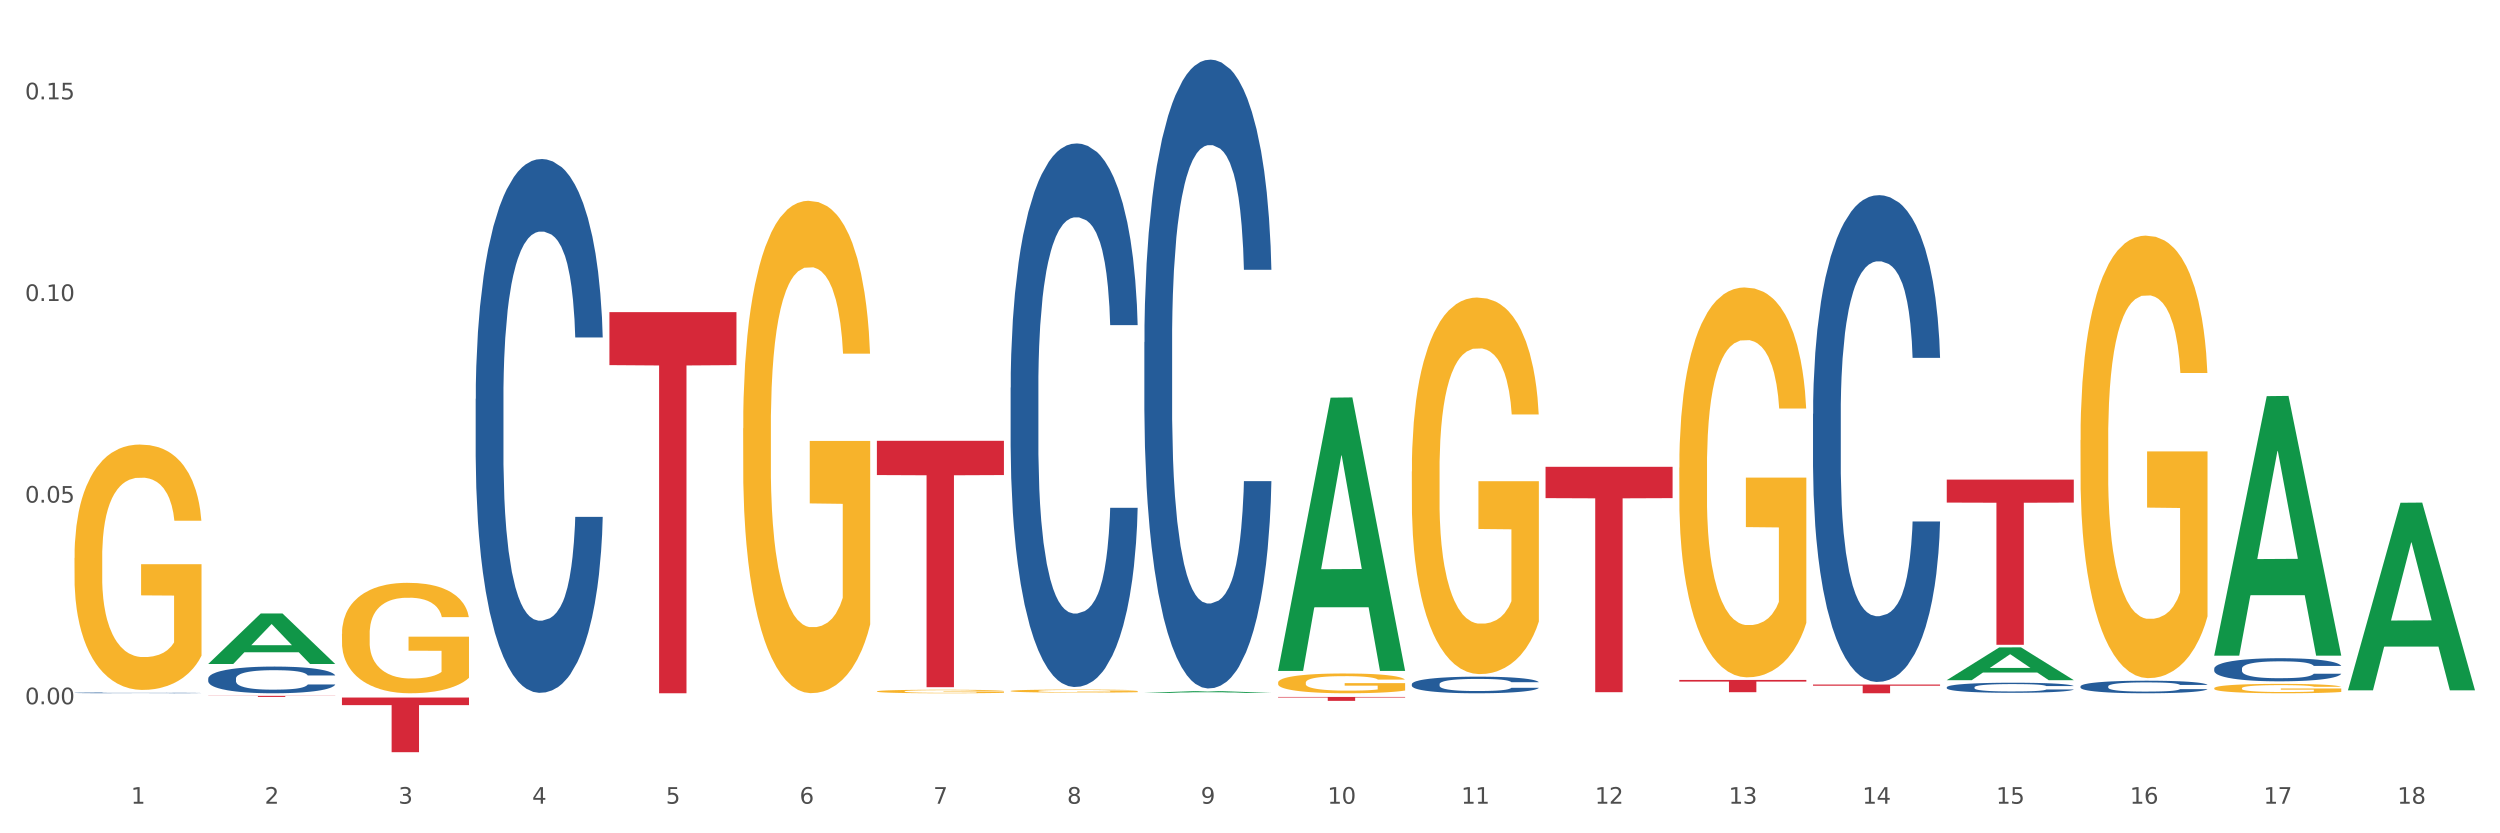<?xml version="1.0" encoding="utf-8" standalone="no"?>
<!DOCTYPE svg PUBLIC "-//W3C//DTD SVG 1.1//EN"
  "http://www.w3.org/Graphics/SVG/1.1/DTD/svg11.dtd">
<svg xmlns:xlink="http://www.w3.org/1999/xlink" width="1080pt" height="360pt" viewBox="0 0 1080 360" xmlns="http://www.w3.org/2000/svg" version="1.1">
 <rect x="0" y="0" width="1080" height="360" fill="#333333" stroke="none"/>
 <defs>
  <style type="text/css">*{stroke-linejoin: round; stroke-linecap: butt}</style>
 </defs>
 <g id="figure_1">
  <g id="patch_1">
   <path d="M 0 360 
L 1080 360 
L 1080 0 
L 0 0 
z
" style="fill: #ffffff; stroke: #ffffff; stroke-linejoin: miter"/>
  </g>
  <g id="axes_1">
   <g id="matplotlib.axis_1">
    <g id="xtick_1">
     <g id="text_1">
      <!-- 1 -->
      <g style="fill: #4d4d4d" transform="translate(56.563 347.204) scale(0.096 -0.096)">
       <defs>
        <path id="DejaVuSans-31" d="M 794 531 
L 1825 531 
L 1825 4091 
L 703 3866 
L 703 4441 
L 1819 4666 
L 2450 4666 
L 2450 531 
L 3481 531 
L 3481 0 
L 794 0 
L 794 531 
z
" transform="scale(0.016)"/>
       </defs>
       <use xlink:href="#DejaVuSans-31"/>
      </g>
     </g>
    </g>
    <g id="xtick_2">
     <g id="text_2">
      <!-- 2 -->
      <g style="fill: #4d4d4d" transform="translate(114.336 347.204) scale(0.096 -0.096)">
       <defs>
        <path id="DejaVuSans-32" d="M 1228 531 
L 3431 531 
L 3431 0 
L 469 0 
L 469 531 
Q 828 903 1448 1529 
Q 2069 2156 2228 2338 
Q 2531 2678 2651 2914 
Q 2772 3150 2772 3378 
Q 2772 3750 2511 3984 
Q 2250 4219 1831 4219 
Q 1534 4219 1204 4116 
Q 875 4013 500 3803 
L 500 4441 
Q 881 4594 1212 4672 
Q 1544 4750 1819 4750 
Q 2544 4750 2975 4387 
Q 3406 4025 3406 3419 
Q 3406 3131 3298 2873 
Q 3191 2616 2906 2266 
Q 2828 2175 2409 1742 
Q 1991 1309 1228 531 
z
" transform="scale(0.016)"/>
       </defs>
       <use xlink:href="#DejaVuSans-32"/>
      </g>
     </g>
    </g>
    <g id="xtick_3">
     <g id="text_3">
      <!-- 3 -->
      <g style="fill: #4d4d4d" transform="translate(172.109 347.204) scale(0.096 -0.096)">
       <defs>
        <path id="DejaVuSans-33" d="M 2597 2516 
Q 3050 2419 3304 2112 
Q 3559 1806 3559 1356 
Q 3559 666 3084 287 
Q 2609 -91 1734 -91 
Q 1441 -91 1130 -33 
Q 819 25 488 141 
L 488 750 
Q 750 597 1062 519 
Q 1375 441 1716 441 
Q 2309 441 2620 675 
Q 2931 909 2931 1356 
Q 2931 1769 2642 2001 
Q 2353 2234 1838 2234 
L 1294 2234 
L 1294 2753 
L 1863 2753 
Q 2328 2753 2575 2939 
Q 2822 3125 2822 3475 
Q 2822 3834 2567 4026 
Q 2313 4219 1838 4219 
Q 1578 4219 1281 4162 
Q 984 4106 628 3988 
L 628 4550 
Q 988 4650 1302 4700 
Q 1616 4750 1894 4750 
Q 2613 4750 3031 4423 
Q 3450 4097 3450 3541 
Q 3450 3153 3228 2886 
Q 3006 2619 2597 2516 
z
" transform="scale(0.016)"/>
       </defs>
       <use xlink:href="#DejaVuSans-33"/>
      </g>
     </g>
    </g>
    <g id="xtick_4">
     <g id="text_4">
      <!-- 4 -->
      <g style="fill: #4d4d4d" transform="translate(229.882 347.204) scale(0.096 -0.096)">
       <defs>
        <path id="DejaVuSans-34" d="M 2419 4116 
L 825 1625 
L 2419 1625 
L 2419 4116 
z
M 2253 4666 
L 3047 4666 
L 3047 1625 
L 3713 1625 
L 3713 1100 
L 3047 1100 
L 3047 0 
L 2419 0 
L 2419 1100 
L 313 1100 
L 313 1709 
L 2253 4666 
z
" transform="scale(0.016)"/>
       </defs>
       <use xlink:href="#DejaVuSans-34"/>
      </g>
     </g>
    </g>
    <g id="xtick_5">
     <g id="text_5">
      <!-- 5 -->
      <g style="fill: #4d4d4d" transform="translate(287.655 347.204) scale(0.096 -0.096)">
       <defs>
        <path id="DejaVuSans-35" d="M 691 4666 
L 3169 4666 
L 3169 4134 
L 1269 4134 
L 1269 2991 
Q 1406 3038 1543 3061 
Q 1681 3084 1819 3084 
Q 2600 3084 3056 2656 
Q 3513 2228 3513 1497 
Q 3513 744 3044 326 
Q 2575 -91 1722 -91 
Q 1428 -91 1123 -41 
Q 819 9 494 109 
L 494 744 
Q 775 591 1075 516 
Q 1375 441 1709 441 
Q 2250 441 2565 725 
Q 2881 1009 2881 1497 
Q 2881 1984 2565 2268 
Q 2250 2553 1709 2553 
Q 1456 2553 1204 2497 
Q 953 2441 691 2322 
L 691 4666 
z
" transform="scale(0.016)"/>
       </defs>
       <use xlink:href="#DejaVuSans-35"/>
      </g>
     </g>
    </g>
    <g id="xtick_6">
     <g id="text_6">
      <!-- 6 -->
      <g style="fill: #4d4d4d" transform="translate(345.428 347.204) scale(0.096 -0.096)">
       <defs>
        <path id="DejaVuSans-36" d="M 2113 2584 
Q 1688 2584 1439 2293 
Q 1191 2003 1191 1497 
Q 1191 994 1439 701 
Q 1688 409 2113 409 
Q 2538 409 2786 701 
Q 3034 994 3034 1497 
Q 3034 2003 2786 2293 
Q 2538 2584 2113 2584 
z
M 3366 4563 
L 3366 3988 
Q 3128 4100 2886 4159 
Q 2644 4219 2406 4219 
Q 1781 4219 1451 3797 
Q 1122 3375 1075 2522 
Q 1259 2794 1537 2939 
Q 1816 3084 2150 3084 
Q 2853 3084 3261 2657 
Q 3669 2231 3669 1497 
Q 3669 778 3244 343 
Q 2819 -91 2113 -91 
Q 1303 -91 875 529 
Q 447 1150 447 2328 
Q 447 3434 972 4092 
Q 1497 4750 2381 4750 
Q 2619 4750 2861 4703 
Q 3103 4656 3366 4563 
z
" transform="scale(0.016)"/>
       </defs>
       <use xlink:href="#DejaVuSans-36"/>
      </g>
     </g>
    </g>
    <g id="xtick_7">
     <g id="text_7">
      <!-- 7 -->
      <g style="fill: #4d4d4d" transform="translate(403.201 347.204) scale(0.096 -0.096)">
       <defs>
        <path id="DejaVuSans-37" d="M 525 4666 
L 3525 4666 
L 3525 4397 
L 1831 0 
L 1172 0 
L 2766 4134 
L 525 4134 
L 525 4666 
z
" transform="scale(0.016)"/>
       </defs>
       <use xlink:href="#DejaVuSans-37"/>
      </g>
     </g>
    </g>
    <g id="xtick_8">
     <g id="text_8">
      <!-- 8 -->
      <g style="fill: #4d4d4d" transform="translate(460.974 347.204) scale(0.096 -0.096)">
       <defs>
        <path id="DejaVuSans-38" d="M 2034 2216 
Q 1584 2216 1326 1975 
Q 1069 1734 1069 1313 
Q 1069 891 1326 650 
Q 1584 409 2034 409 
Q 2484 409 2743 651 
Q 3003 894 3003 1313 
Q 3003 1734 2745 1975 
Q 2488 2216 2034 2216 
z
M 1403 2484 
Q 997 2584 770 2862 
Q 544 3141 544 3541 
Q 544 4100 942 4425 
Q 1341 4750 2034 4750 
Q 2731 4750 3128 4425 
Q 3525 4100 3525 3541 
Q 3525 3141 3298 2862 
Q 3072 2584 2669 2484 
Q 3125 2378 3379 2068 
Q 3634 1759 3634 1313 
Q 3634 634 3220 271 
Q 2806 -91 2034 -91 
Q 1263 -91 848 271 
Q 434 634 434 1313 
Q 434 1759 690 2068 
Q 947 2378 1403 2484 
z
M 1172 3481 
Q 1172 3119 1398 2916 
Q 1625 2713 2034 2713 
Q 2441 2713 2670 2916 
Q 2900 3119 2900 3481 
Q 2900 3844 2670 4047 
Q 2441 4250 2034 4250 
Q 1625 4250 1398 4047 
Q 1172 3844 1172 3481 
z
" transform="scale(0.016)"/>
       </defs>
       <use xlink:href="#DejaVuSans-38"/>
      </g>
     </g>
    </g>
    <g id="xtick_9">
     <g id="text_9">
      <!-- 9 -->
      <g style="fill: #4d4d4d" transform="translate(518.747 347.204) scale(0.096 -0.096)">
       <defs>
        <path id="DejaVuSans-39" d="M 703 97 
L 703 672 
Q 941 559 1184 500 
Q 1428 441 1663 441 
Q 2288 441 2617 861 
Q 2947 1281 2994 2138 
Q 2813 1869 2534 1725 
Q 2256 1581 1919 1581 
Q 1219 1581 811 2004 
Q 403 2428 403 3163 
Q 403 3881 828 4315 
Q 1253 4750 1959 4750 
Q 2769 4750 3195 4129 
Q 3622 3509 3622 2328 
Q 3622 1225 3098 567 
Q 2575 -91 1691 -91 
Q 1453 -91 1209 -44 
Q 966 3 703 97 
z
M 1959 2075 
Q 2384 2075 2632 2365 
Q 2881 2656 2881 3163 
Q 2881 3666 2632 3958 
Q 2384 4250 1959 4250 
Q 1534 4250 1286 3958 
Q 1038 3666 1038 3163 
Q 1038 2656 1286 2365 
Q 1534 2075 1959 2075 
z
" transform="scale(0.016)"/>
       </defs>
       <use xlink:href="#DejaVuSans-39"/>
      </g>
     </g>
    </g>
    <g id="xtick_10">
     <g id="text_10">
      <!-- 10 -->
      <g style="fill: #4d4d4d" transform="translate(573.466 347.204) scale(0.096 -0.096)">
       <defs>
        <path id="DejaVuSans-30" d="M 2034 4250 
Q 1547 4250 1301 3770 
Q 1056 3291 1056 2328 
Q 1056 1369 1301 889 
Q 1547 409 2034 409 
Q 2525 409 2770 889 
Q 3016 1369 3016 2328 
Q 3016 3291 2770 3770 
Q 2525 4250 2034 4250 
z
M 2034 4750 
Q 2819 4750 3233 4129 
Q 3647 3509 3647 2328 
Q 3647 1150 3233 529 
Q 2819 -91 2034 -91 
Q 1250 -91 836 529 
Q 422 1150 422 2328 
Q 422 3509 836 4129 
Q 1250 4750 2034 4750 
z
" transform="scale(0.016)"/>
       </defs>
       <use xlink:href="#DejaVuSans-31"/>
       <use xlink:href="#DejaVuSans-30" transform="translate(63.623 0)"/>
      </g>
     </g>
    </g>
    <g id="xtick_11">
     <g id="text_11">
      <!-- 11 -->
      <g style="fill: #4d4d4d" transform="translate(631.239 347.204) scale(0.096 -0.096)">
       <use xlink:href="#DejaVuSans-31"/>
       <use xlink:href="#DejaVuSans-31" transform="translate(63.623 0)"/>
      </g>
     </g>
    </g>
    <g id="xtick_12">
     <g id="text_12">
      <!-- 12 -->
      <g style="fill: #4d4d4d" transform="translate(689.012 347.204) scale(0.096 -0.096)">
       <use xlink:href="#DejaVuSans-31"/>
       <use xlink:href="#DejaVuSans-32" transform="translate(63.623 0)"/>
      </g>
     </g>
    </g>
    <g id="xtick_13">
     <g id="text_13">
      <!-- 13 -->
      <g style="fill: #4d4d4d" transform="translate(746.785 347.204) scale(0.096 -0.096)">
       <use xlink:href="#DejaVuSans-31"/>
       <use xlink:href="#DejaVuSans-33" transform="translate(63.623 0)"/>
      </g>
     </g>
    </g>
    <g id="xtick_14">
     <g id="text_14">
      <!-- 14 -->
      <g style="fill: #4d4d4d" transform="translate(804.558 347.204) scale(0.096 -0.096)">
       <use xlink:href="#DejaVuSans-31"/>
       <use xlink:href="#DejaVuSans-34" transform="translate(63.623 0)"/>
      </g>
     </g>
    </g>
    <g id="xtick_15">
     <g id="text_15">
      <!-- 15 -->
      <g style="fill: #4d4d4d" transform="translate(862.331 347.204) scale(0.096 -0.096)">
       <use xlink:href="#DejaVuSans-31"/>
       <use xlink:href="#DejaVuSans-35" transform="translate(63.623 0)"/>
      </g>
     </g>
    </g>
    <g id="xtick_16">
     <g id="text_16">
      <!-- 16 -->
      <g style="fill: #4d4d4d" transform="translate(920.104 347.204) scale(0.096 -0.096)">
       <use xlink:href="#DejaVuSans-31"/>
       <use xlink:href="#DejaVuSans-36" transform="translate(63.623 0)"/>
      </g>
     </g>
    </g>
    <g id="xtick_17">
     <g id="text_17">
      <!-- 17 -->
      <g style="fill: #4d4d4d" transform="translate(977.877 347.204) scale(0.096 -0.096)">
       <use xlink:href="#DejaVuSans-31"/>
       <use xlink:href="#DejaVuSans-37" transform="translate(63.623 0)"/>
      </g>
     </g>
    </g>
    <g id="xtick_18">
     <g id="text_18">
      <!-- 18 -->
      <g style="fill: #4d4d4d" transform="translate(1035.65 347.204) scale(0.096 -0.096)">
       <use xlink:href="#DejaVuSans-31"/>
       <use xlink:href="#DejaVuSans-38" transform="translate(63.623 0)"/>
      </g>
     </g>
    </g>
    <g id="xtick_19"/>
    <g id="xtick_20"/>
    <g id="xtick_21"/>
    <g id="xtick_22"/>
    <g id="xtick_23"/>
    <g id="xtick_24"/>
    <g id="xtick_25"/>
    <g id="xtick_26"/>
    <g id="xtick_27"/>
    <g id="xtick_28"/>
    <g id="xtick_29"/>
    <g id="xtick_30"/>
    <g id="xtick_31"/>
    <g id="xtick_32"/>
    <g id="xtick_33"/>
    <g id="xtick_34"/>
    <g id="xtick_35"/>
   </g>
   <g id="matplotlib.axis_2">
    <g id="ytick_1">
     <g id="text_19">
      <!-- 0.00 -->
      <g style="fill: #4d4d4d" transform="translate(10.8 304.243) scale(0.096 -0.096)">
       <defs>
        <path id="DejaVuSans-2e" d="M 684 794 
L 1344 794 
L 1344 0 
L 684 0 
L 684 794 
z
" transform="scale(0.016)"/>
       </defs>
       <use xlink:href="#DejaVuSans-30"/>
       <use xlink:href="#DejaVuSans-2e" transform="translate(63.623 0)"/>
       <use xlink:href="#DejaVuSans-30" transform="translate(95.41 0)"/>
       <use xlink:href="#DejaVuSans-30" transform="translate(159.033 0)"/>
      </g>
     </g>
    </g>
    <g id="ytick_2">
     <g id="text_20">
      <!-- 0.05 -->
      <g style="fill: #4d4d4d" transform="translate(10.8 217.136) scale(0.096 -0.096)">
       <use xlink:href="#DejaVuSans-30"/>
       <use xlink:href="#DejaVuSans-2e" transform="translate(63.623 0)"/>
       <use xlink:href="#DejaVuSans-30" transform="translate(95.41 0)"/>
       <use xlink:href="#DejaVuSans-35" transform="translate(159.033 0)"/>
      </g>
     </g>
    </g>
    <g id="ytick_3">
     <g id="text_21">
      <!-- 0.10 -->
      <g style="fill: #4d4d4d" transform="translate(10.8 130.029) scale(0.096 -0.096)">
       <use xlink:href="#DejaVuSans-30"/>
       <use xlink:href="#DejaVuSans-2e" transform="translate(63.623 0)"/>
       <use xlink:href="#DejaVuSans-31" transform="translate(95.41 0)"/>
       <use xlink:href="#DejaVuSans-30" transform="translate(159.033 0)"/>
      </g>
     </g>
    </g>
    <g id="ytick_4">
     <g id="text_22">
      <!-- 0.15 -->
      <g style="fill: #4d4d4d" transform="translate(10.8 42.923) scale(0.096 -0.096)">
       <use xlink:href="#DejaVuSans-30"/>
       <use xlink:href="#DejaVuSans-2e" transform="translate(63.623 0)"/>
       <use xlink:href="#DejaVuSans-31" transform="translate(95.41 0)"/>
       <use xlink:href="#DejaVuSans-35" transform="translate(159.033 0)"/>
      </g>
     </g>
    </g>
    <g id="ytick_5"/>
    <g id="ytick_6"/>
    <g id="ytick_7"/>
   </g>
   <g id="PolyCollection_1">
    <path d="M 89.948 286.815 
L 90.005 286.795 
L 112.637 265.032 
L 122.03 265.012 
L 144.832 286.856 
L 133.969 286.856 
L 129.046 281.769 
L 105.678 281.769 
L 105.508 281.851 
L 100.755 286.856 
L 89.948 286.856 
L 89.948 286.815 
L 108.62 278.734 
L 126.104 278.713 
L 117.447 269.668 
L 117.334 269.627 
L 117.22 269.688 
L 108.563 278.713 
L 108.62 278.734 
L 89.948 286.815 
z
" clip-path="url(#pc5936f2ff4)" style="fill: #109648"/>
    <path d="M 609.905 203.706 
L 609.97 203.557 
L 609.97 198.209 
L 610.099 193.603 
L 610.747 182.46 
L 611.719 173.248 
L 612.432 168.345 
L 613.145 164.334 
L 613.987 160.322 
L 615.024 156.162 
L 616.903 150.071 
L 618.069 146.951 
L 619.495 143.682 
L 622.087 138.928 
L 623.966 136.254 
L 625.91 134.025 
L 629.085 131.351 
L 631.159 130.162 
L 633.362 129.271 
L 636.019 128.676 
L 638.027 128.528 
L 642.434 128.973 
L 646.192 130.311 
L 648.006 131.351 
L 650.339 133.134 
L 651.57 134.322 
L 653.579 136.699 
L 655.653 139.819 
L 657.078 142.494 
L 659.216 147.545 
L 660.836 152.597 
L 662.327 158.837 
L 663.104 163.145 
L 663.688 167.157 
L 664.206 171.763 
L 664.724 179.043 
L 653.061 179.043 
L 652.607 173.843 
L 651.894 168.94 
L 650.857 164.185 
L 649.95 161.214 
L 648.395 157.5 
L 646.97 155.122 
L 645.479 153.34 
L 643.665 151.854 
L 642.239 151.111 
L 640.231 150.517 
L 636.278 150.665 
L 633.621 151.854 
L 631.807 153.34 
L 630.64 154.677 
L 629.604 156.162 
L 628.437 158.242 
L 627.076 161.363 
L 626.104 164.185 
L 625.132 167.751 
L 624.355 171.317 
L 623.642 175.477 
L 623.059 179.934 
L 622.605 184.54 
L 622.217 190.186 
L 621.893 199.546 
L 621.893 219.9 
L 622.022 224.506 
L 622.346 230.598 
L 622.735 235.204 
L 623.383 240.701 
L 623.966 244.415 
L 625.068 249.764 
L 626.299 254.221 
L 627.271 257.044 
L 628.243 259.421 
L 629.928 262.69 
L 631.807 265.364 
L 633.427 266.998 
L 635.63 268.484 
L 637.12 269.078 
L 638.416 269.375 
L 641.591 269.375 
L 643.859 268.93 
L 646.386 267.89 
L 648.33 266.553 
L 649.95 264.918 
L 651.765 262.244 
L 652.931 259.718 
L 652.931 228.666 
L 638.675 228.518 
L 638.675 207.866 
L 664.789 207.866 
L 664.789 268.484 
L 663.688 271.604 
L 662.456 274.427 
L 661.16 276.953 
L 659.216 280.073 
L 656.884 283.044 
L 654.81 285.124 
L 652.607 286.907 
L 650.015 288.541 
L 646.646 290.027 
L 644.572 290.621 
L 641.98 291.067 
L 638.935 291.216 
L 636.278 290.919 
L 633.686 290.176 
L 630.964 288.839 
L 628.308 286.907 
L 626.299 284.976 
L 624.29 282.599 
L 622.152 279.478 
L 620.467 276.507 
L 619.171 273.833 
L 617.745 270.415 
L 616.19 265.958 
L 615.024 261.947 
L 613.987 257.787 
L 612.886 252.438 
L 612.108 247.832 
L 611.33 242.038 
L 610.877 237.729 
L 610.358 231.043 
L 609.97 221.683 
L 609.905 203.706 
z
" clip-path="url(#pc5936f2ff4)" style="fill: #f7b32b"/>
    <path d="M 725.451 202.012 
L 725.516 201.858 
L 725.516 196.32 
L 725.645 191.552 
L 726.293 180.014 
L 727.265 170.477 
L 727.978 165.4 
L 728.691 161.247 
L 729.533 157.093 
L 730.57 152.786 
L 732.449 146.479 
L 733.615 143.249 
L 735.041 139.864 
L 737.633 134.942 
L 739.512 132.173 
L 741.456 129.865 
L 744.631 127.096 
L 746.705 125.866 
L 748.908 124.943 
L 751.565 124.328 
L 753.573 124.174 
L 757.98 124.635 
L 761.738 126.02 
L 763.552 127.096 
L 765.885 128.942 
L 767.116 130.173 
L 769.125 132.634 
L 771.199 135.865 
L 772.624 138.634 
L 774.762 143.864 
L 776.382 149.094 
L 777.873 155.555 
L 778.65 160.016 
L 779.234 164.17 
L 779.752 168.938 
L 780.27 176.476 
L 768.607 176.476 
L 768.153 171.092 
L 767.44 166.016 
L 766.403 161.093 
L 765.496 158.016 
L 763.941 154.171 
L 762.516 151.709 
L 761.025 149.863 
L 759.211 148.325 
L 757.785 147.556 
L 755.776 146.941 
L 751.824 147.094 
L 749.167 148.325 
L 747.353 149.863 
L 746.186 151.248 
L 745.15 152.786 
L 743.983 154.94 
L 742.622 158.17 
L 741.65 161.093 
L 740.678 164.785 
L 739.901 168.477 
L 739.188 172.784 
L 738.605 177.399 
L 738.151 182.168 
L 737.762 188.013 
L 737.438 197.705 
L 737.438 218.78 
L 737.568 223.548 
L 737.892 229.855 
L 738.281 234.624 
L 738.929 240.316 
L 739.512 244.162 
L 740.614 249.699 
L 741.845 254.314 
L 742.817 257.237 
L 743.789 259.698 
L 745.474 263.083 
L 747.353 265.852 
L 748.973 267.544 
L 751.176 269.082 
L 752.666 269.697 
L 753.962 270.005 
L 757.137 270.005 
L 759.405 269.544 
L 761.932 268.467 
L 763.876 267.082 
L 765.496 265.39 
L 767.311 262.621 
L 768.477 260.006 
L 768.477 227.856 
L 754.221 227.702 
L 754.221 206.319 
L 780.335 206.319 
L 780.335 269.082 
L 779.234 272.313 
L 778.002 275.235 
L 776.706 277.85 
L 774.762 281.081 
L 772.43 284.158 
L 770.356 286.311 
L 768.153 288.157 
L 765.561 289.849 
L 762.192 291.388 
L 760.118 292.003 
L 757.526 292.464 
L 754.48 292.618 
L 751.824 292.311 
L 749.232 291.541 
L 746.51 290.157 
L 743.854 288.157 
L 741.845 286.157 
L 739.836 283.696 
L 737.698 280.466 
L 736.013 277.389 
L 734.717 274.62 
L 733.291 271.082 
L 731.736 266.467 
L 730.57 262.314 
L 729.533 258.006 
L 728.431 252.468 
L 727.654 247.7 
L 726.876 241.7 
L 726.423 237.239 
L 725.904 230.317 
L 725.516 220.625 
L 725.451 202.012 
z
" clip-path="url(#pc5936f2ff4)" style="fill: #f7b32b"/>
    <path d="M 898.77 190.127 
L 898.835 189.953 
L 898.835 183.667 
L 898.964 178.255 
L 899.612 165.161 
L 900.584 154.336 
L 901.297 148.575 
L 902.01 143.861 
L 902.852 139.147 
L 903.889 134.258 
L 905.768 127.1 
L 906.934 123.434 
L 908.36 119.593 
L 910.952 114.006 
L 912.831 110.863 
L 914.775 108.244 
L 917.95 105.102 
L 920.024 103.705 
L 922.227 102.657 
L 924.884 101.959 
L 926.892 101.784 
L 931.299 102.308 
L 935.057 103.879 
L 936.871 105.102 
L 939.204 107.197 
L 940.435 108.593 
L 942.444 111.387 
L 944.517 115.053 
L 945.943 118.196 
L 948.081 124.132 
L 949.701 130.068 
L 951.192 137.401 
L 951.969 142.464 
L 952.552 147.178 
L 953.071 152.59 
L 953.589 161.145 
L 941.926 161.145 
L 941.472 155.034 
L 940.759 149.273 
L 939.722 143.686 
L 938.815 140.194 
L 937.26 135.83 
L 935.834 133.036 
L 934.344 130.941 
L 932.53 129.195 
L 931.104 128.322 
L 929.095 127.624 
L 925.143 127.798 
L 922.486 129.195 
L 920.672 130.941 
L 919.505 132.512 
L 918.468 134.258 
L 917.302 136.702 
L 915.941 140.369 
L 914.969 143.686 
L 913.997 147.876 
L 913.22 152.066 
L 912.507 156.955 
L 911.924 162.193 
L 911.47 167.605 
L 911.081 174.239 
L 910.757 185.239 
L 910.757 209.157 
L 910.887 214.57 
L 911.211 221.728 
L 911.6 227.14 
L 912.248 233.6 
L 912.831 237.965 
L 913.933 244.25 
L 915.164 249.488 
L 916.136 252.805 
L 917.108 255.598 
L 918.792 259.439 
L 920.672 262.582 
L 922.292 264.503 
L 924.495 266.248 
L 925.985 266.947 
L 927.281 267.296 
L 930.456 267.296 
L 932.724 266.772 
L 935.251 265.55 
L 937.195 263.979 
L 938.815 262.058 
L 940.63 258.916 
L 941.796 255.948 
L 941.796 219.458 
L 927.54 219.284 
L 927.54 195.016 
L 953.654 195.016 
L 953.654 266.248 
L 952.552 269.915 
L 951.321 273.232 
L 950.025 276.2 
L 948.081 279.867 
L 945.749 283.358 
L 943.675 285.803 
L 941.472 287.898 
L 938.88 289.818 
L 935.51 291.564 
L 933.437 292.262 
L 930.845 292.786 
L 927.799 292.961 
L 925.143 292.612 
L 922.551 291.739 
L 919.829 290.167 
L 917.172 287.898 
L 915.164 285.628 
L 913.155 282.835 
L 911.017 279.168 
L 909.332 275.676 
L 908.036 272.534 
L 906.61 268.518 
L 905.055 263.28 
L 903.889 258.566 
L 902.852 253.678 
L 901.75 247.393 
L 900.973 241.98 
L 900.195 235.171 
L 899.742 230.108 
L 899.223 222.252 
L 898.835 211.253 
L 898.77 190.127 
z
" clip-path="url(#pc5936f2ff4)" style="fill: #f7b32b"/>
    <path d="M 956.543 297.31 
L 956.607 297.306 
L 956.607 297.172 
L 956.737 297.057 
L 957.385 296.779 
L 958.357 296.549 
L 959.07 296.426 
L 959.783 296.326 
L 960.625 296.226 
L 961.662 296.122 
L 963.541 295.97 
L 964.707 295.892 
L 966.133 295.81 
L 968.725 295.691 
L 970.604 295.625 
L 972.548 295.569 
L 975.723 295.502 
L 977.797 295.472 
L 980 295.45 
L 982.656 295.435 
L 984.665 295.432 
L 989.072 295.443 
L 992.83 295.476 
L 994.644 295.502 
L 996.977 295.547 
L 998.208 295.576 
L 1000.217 295.636 
L 1002.29 295.714 
L 1003.716 295.781 
L 1005.854 295.907 
L 1007.474 296.033 
L 1008.965 296.189 
L 1009.742 296.296 
L 1010.325 296.397 
L 1010.844 296.512 
L 1011.362 296.694 
L 999.698 296.694 
L 999.245 296.564 
L 998.532 296.441 
L 997.495 296.322 
L 996.588 296.248 
L 995.033 296.155 
L 993.607 296.096 
L 992.117 296.052 
L 990.303 296.014 
L 988.877 295.996 
L 986.868 295.981 
L 982.916 295.985 
L 980.259 296.014 
L 978.445 296.052 
L 977.278 296.085 
L 976.241 296.122 
L 975.075 296.174 
L 973.714 296.252 
L 972.742 296.322 
L 971.77 296.412 
L 970.993 296.501 
L 970.28 296.605 
L 969.697 296.716 
L 969.243 296.831 
L 968.854 296.972 
L 968.53 297.206 
L 968.53 297.714 
L 968.66 297.829 
L 968.984 297.982 
L 969.373 298.097 
L 970.021 298.234 
L 970.604 298.327 
L 971.706 298.46 
L 972.937 298.572 
L 973.909 298.642 
L 974.881 298.702 
L 976.565 298.783 
L 978.445 298.85 
L 980.065 298.891 
L 982.268 298.928 
L 983.758 298.943 
L 985.054 298.95 
L 988.229 298.95 
L 990.497 298.939 
L 993.024 298.913 
L 994.968 298.88 
L 996.588 298.839 
L 998.403 298.772 
L 999.569 298.709 
L 999.569 297.933 
L 985.313 297.93 
L 985.313 297.414 
L 1011.427 297.414 
L 1011.427 298.928 
L 1010.325 299.006 
L 1009.094 299.077 
L 1007.798 299.14 
L 1005.854 299.218 
L 1003.522 299.292 
L 1001.448 299.344 
L 999.245 299.388 
L 996.653 299.429 
L 993.283 299.466 
L 991.21 299.481 
L 988.618 299.492 
L 985.572 299.496 
L 982.916 299.489 
L 980.324 299.47 
L 977.602 299.437 
L 974.945 299.388 
L 972.937 299.34 
L 970.928 299.281 
L 968.79 299.203 
L 967.105 299.128 
L 965.809 299.062 
L 964.383 298.976 
L 962.828 298.865 
L 961.662 298.765 
L 960.625 298.661 
L 959.523 298.527 
L 958.746 298.412 
L 957.968 298.267 
L 957.515 298.16 
L 956.996 297.993 
L 956.607 297.759 
L 956.543 297.31 
z
" clip-path="url(#pc5936f2ff4)" style="fill: #f7b32b"/>
    <path d="M 89.948 300.6 
L 144.832 300.6 
L 144.832 300.666 
L 123.243 300.666 
L 123.243 301.075 
L 111.407 301.075 
L 111.407 300.666 
L 89.948 300.666 
L 89.948 300.6 
L 89.948 300.6 
z
" clip-path="url(#pc5936f2ff4)" style="fill: #d62839"/>
    <path d="M 147.721 301.326 
L 202.605 301.326 
L 202.605 304.609 
L 181.016 304.631 
L 181.016 324.95 
L 169.18 324.95 
L 169.18 304.631 
L 147.721 304.609 
L 147.721 301.348 
L 147.721 301.326 
z
" clip-path="url(#pc5936f2ff4)" style="fill: #d62839"/>
    <path d="M 263.267 134.849 
L 318.151 134.849 
L 318.151 157.729 
L 296.562 157.884 
L 296.562 299.496 
L 284.726 299.496 
L 284.726 157.884 
L 263.267 157.729 
L 263.267 135.004 
L 263.267 134.849 
z
" clip-path="url(#pc5936f2ff4)" style="fill: #d62839"/>
    <path d="M 378.813 190.432 
L 433.697 190.432 
L 433.697 205.223 
L 412.108 205.323 
L 412.108 296.869 
L 400.272 296.869 
L 400.272 205.323 
L 378.813 205.223 
L 378.813 190.531 
L 378.813 190.432 
z
" clip-path="url(#pc5936f2ff4)" style="fill: #d62839"/>
    <path d="M 552.132 301.086 
L 607.016 301.086 
L 607.016 301.322 
L 585.427 301.323 
L 585.427 302.784 
L 573.591 302.784 
L 573.591 301.323 
L 552.132 301.322 
L 552.132 301.087 
L 552.132 301.086 
z
" clip-path="url(#pc5936f2ff4)" style="fill: #d62839"/>
    <path d="M 667.678 201.657 
L 722.562 201.657 
L 722.562 215.188 
L 700.973 215.279 
L 700.973 299.023 
L 689.137 299.023 
L 689.137 215.279 
L 667.678 215.188 
L 667.678 201.748 
L 667.678 201.657 
z
" clip-path="url(#pc5936f2ff4)" style="fill: #d62839"/>
    <path d="M 783.224 295.709 
L 838.108 295.709 
L 838.108 296.235 
L 816.519 296.239 
L 816.519 299.496 
L 804.683 299.496 
L 804.683 296.239 
L 783.224 296.235 
L 783.224 295.712 
L 783.224 295.709 
z
" clip-path="url(#pc5936f2ff4)" style="fill: #d62839"/>
    <path d="M 840.997 207.201 
L 895.881 207.201 
L 895.881 217.117 
L 874.291 217.184 
L 874.291 278.558 
L 862.456 278.558 
L 862.456 217.184 
L 840.997 217.117 
L 840.997 207.268 
L 840.997 207.201 
z
" clip-path="url(#pc5936f2ff4)" style="fill: #d62839"/>
    <path d="M 32.175 241.028 
L 32.24 240.931 
L 32.24 237.446 
L 32.369 234.445 
L 33.017 227.184 
L 33.989 221.181 
L 34.702 217.987 
L 35.415 215.373 
L 36.257 212.759 
L 37.294 210.048 
L 39.173 206.079 
L 40.34 204.046 
L 41.765 201.916 
L 44.357 198.818 
L 46.236 197.075 
L 48.18 195.623 
L 51.355 193.88 
L 53.429 193.106 
L 55.632 192.525 
L 58.289 192.138 
L 60.298 192.041 
L 64.704 192.331 
L 68.462 193.203 
L 70.277 193.88 
L 72.609 195.042 
L 73.84 195.817 
L 75.849 197.366 
L 77.923 199.399 
L 79.348 201.141 
L 81.487 204.433 
L 83.107 207.724 
L 84.597 211.791 
L 85.375 214.598 
L 85.958 217.212 
L 86.476 220.213 
L 86.995 224.957 
L 75.331 224.957 
L 74.877 221.569 
L 74.164 218.374 
L 73.128 215.276 
L 72.22 213.34 
L 70.665 210.919 
L 69.24 209.37 
L 67.749 208.208 
L 65.935 207.24 
L 64.509 206.756 
L 62.501 206.369 
L 58.548 206.466 
L 55.891 207.24 
L 54.077 208.208 
L 52.911 209.08 
L 51.874 210.048 
L 50.707 211.403 
L 49.347 213.436 
L 48.375 215.276 
L 47.403 217.599 
L 46.625 219.923 
L 45.912 222.634 
L 45.329 225.538 
L 44.876 228.539 
L 44.487 232.218 
L 44.163 238.317 
L 44.163 251.58 
L 44.292 254.582 
L 44.616 258.551 
L 45.005 261.552 
L 45.653 265.134 
L 46.236 267.554 
L 47.338 271.04 
L 48.569 273.944 
L 49.541 275.783 
L 50.513 277.332 
L 52.198 279.462 
L 54.077 281.205 
L 55.697 282.27 
L 57.9 283.238 
L 59.39 283.625 
L 60.686 283.819 
L 63.861 283.819 
L 66.129 283.528 
L 68.657 282.851 
L 70.601 281.979 
L 72.22 280.915 
L 74.035 279.172 
L 75.201 277.526 
L 75.201 257.292 
L 60.946 257.195 
L 60.946 243.739 
L 87.059 243.739 
L 87.059 283.238 
L 85.958 285.271 
L 84.727 287.11 
L 83.431 288.756 
L 81.487 290.789 
L 79.154 292.726 
L 77.08 294.081 
L 74.877 295.243 
L 72.285 296.308 
L 68.916 297.276 
L 66.842 297.663 
L 64.25 297.953 
L 61.205 298.05 
L 58.548 297.857 
L 55.956 297.373 
L 53.235 296.501 
L 50.578 295.243 
L 48.569 293.984 
L 46.56 292.435 
L 44.422 290.402 
L 42.737 288.466 
L 41.441 286.723 
L 40.016 284.497 
L 38.46 281.592 
L 37.294 278.978 
L 36.257 276.268 
L 35.156 272.782 
L 34.378 269.781 
L 33.601 266.005 
L 33.147 263.198 
L 32.629 258.841 
L 32.24 252.742 
L 32.175 241.028 
z
" clip-path="url(#pc5936f2ff4)" style="fill: #f7b32b"/>
    <path d="M 32.175 299.305 
L 32.24 299.305 
L 32.24 299.296 
L 32.434 299.284 
L 33.148 299.262 
L 34.056 299.245 
L 35.613 299.226 
L 36.457 299.217 
L 37.56 299.208 
L 39.83 299.193 
L 42.425 299.181 
L 44.242 299.174 
L 45.604 299.169 
L 48.653 299.161 
L 50.405 299.158 
L 52.221 299.155 
L 53.778 299.153 
L 56.373 299.151 
L 58.449 299.15 
L 60.85 299.15 
L 62.861 299.15 
L 65.521 299.151 
L 69.413 299.155 
L 70.905 299.157 
L 72.917 299.161 
L 74.993 299.166 
L 76.679 299.171 
L 78.626 299.178 
L 80.637 299.188 
L 82.583 299.2 
L 83.945 299.211 
L 85.048 299.223 
L 86.021 299.237 
L 86.735 299.252 
L 87.059 299.265 
L 75.187 299.265 
L 74.863 299.254 
L 74.214 299.241 
L 73.565 299.232 
L 72.852 299.226 
L 71.749 299.218 
L 70.776 299.213 
L 69.154 299.207 
L 67.662 299.203 
L 66.429 299.201 
L 64.937 299.199 
L 61.758 299.197 
L 59.487 299.197 
L 58.06 299.197 
L 56.309 299.199 
L 54.816 299.201 
L 53.065 299.205 
L 51.702 299.209 
L 50.34 299.214 
L 49.562 299.218 
L 48.394 299.225 
L 47.615 299.231 
L 46.577 299.241 
L 45.993 299.248 
L 44.955 299.266 
L 44.501 299.279 
L 44.307 299.288 
L 44.177 299.298 
L 44.177 299.348 
L 44.566 299.37 
L 44.891 299.379 
L 45.41 299.39 
L 46.383 299.404 
L 47.81 299.417 
L 49.302 299.427 
L 50.535 299.433 
L 51.702 299.438 
L 52.87 299.441 
L 54.297 299.444 
L 55.465 299.446 
L 57.217 299.448 
L 59.293 299.449 
L 60.915 299.449 
L 64.223 299.448 
L 65.715 299.446 
L 67.143 299.444 
L 68.7 299.44 
L 69.932 299.436 
L 70.646 299.434 
L 71.814 299.428 
L 72.722 299.421 
L 73.5 299.414 
L 74.019 299.408 
L 74.603 299.398 
L 75.057 299.387 
L 75.187 299.382 
L 87.059 299.382 
L 86.8 299.393 
L 86.346 299.404 
L 85.437 299.419 
L 84.724 299.428 
L 83.621 299.438 
L 82.453 299.447 
L 80.831 299.457 
L 79.339 299.464 
L 77.782 299.47 
L 76.095 299.476 
L 73.046 299.484 
L 71.943 299.486 
L 69.608 299.49 
L 67.791 299.492 
L 65.132 299.494 
L 62.407 299.496 
L 59.552 299.496 
L 57.022 299.495 
L 54.233 299.493 
L 52.481 299.492 
L 50.535 299.489 
L 48.264 299.484 
L 46.123 299.479 
L 44.112 299.473 
L 42.231 299.465 
L 40.479 299.457 
L 38.208 299.443 
L 36.522 299.43 
L 35.289 299.418 
L 34.446 299.407 
L 33.602 299.394 
L 33.148 299.385 
L 32.434 299.363 
L 32.175 299.342 
L 32.175 299.305 
z
" clip-path="url(#pc5936f2ff4)" style="fill: #255c99"/>
    <path d="M 89.948 293.141 
L 90.013 293.13 
L 90.013 292.835 
L 90.207 292.435 
L 90.921 291.697 
L 91.829 291.138 
L 93.386 290.485 
L 94.23 290.211 
L 95.333 289.905 
L 97.603 289.41 
L 100.198 288.988 
L 102.015 288.756 
L 103.377 288.609 
L 106.426 288.345 
L 108.178 288.23 
L 109.994 288.135 
L 111.551 288.071 
L 114.146 287.998 
L 116.222 287.966 
L 118.623 287.955 
L 120.634 287.966 
L 123.294 288.008 
L 127.186 288.135 
L 128.678 288.208 
L 130.69 288.335 
L 132.766 288.504 
L 134.452 288.672 
L 136.399 288.915 
L 138.41 289.231 
L 140.356 289.631 
L 141.718 290 
L 142.821 290.39 
L 143.794 290.864 
L 144.508 291.381 
L 144.832 291.813 
L 132.96 291.813 
L 132.636 291.423 
L 131.987 291.001 
L 131.338 290.717 
L 130.625 290.485 
L 129.522 290.221 
L 128.549 290.053 
L 126.927 289.853 
L 125.435 289.726 
L 124.202 289.652 
L 122.71 289.589 
L 119.531 289.526 
L 117.26 289.526 
L 115.833 289.547 
L 114.082 289.6 
L 112.589 289.673 
L 110.838 289.8 
L 109.475 289.937 
L 108.113 290.116 
L 107.335 290.243 
L 106.167 290.474 
L 105.388 290.664 
L 104.35 290.991 
L 103.766 291.223 
L 102.728 291.823 
L 102.274 292.266 
L 102.08 292.572 
L 101.95 292.909 
L 101.95 294.553 
L 102.339 295.291 
L 102.663 295.607 
L 103.183 295.965 
L 104.156 296.429 
L 105.583 296.882 
L 107.075 297.209 
L 108.308 297.409 
L 109.475 297.557 
L 110.643 297.673 
L 112.07 297.778 
L 113.238 297.841 
L 114.99 297.905 
L 117.066 297.936 
L 118.688 297.936 
L 121.996 297.883 
L 123.488 297.831 
L 124.916 297.757 
L 126.473 297.641 
L 127.705 297.515 
L 128.419 297.42 
L 129.587 297.219 
L 130.495 297.009 
L 131.273 296.766 
L 131.792 296.555 
L 132.376 296.239 
L 132.83 295.881 
L 132.96 295.691 
L 144.832 295.691 
L 144.573 296.071 
L 144.119 296.44 
L 143.21 296.935 
L 142.497 297.219 
L 141.394 297.567 
L 140.226 297.862 
L 138.604 298.189 
L 137.112 298.431 
L 135.555 298.642 
L 133.868 298.832 
L 130.819 299.095 
L 129.716 299.169 
L 127.381 299.296 
L 125.564 299.369 
L 122.905 299.443 
L 120.18 299.485 
L 117.325 299.496 
L 114.795 299.475 
L 112.006 299.412 
L 110.254 299.348 
L 108.308 299.254 
L 106.037 299.106 
L 103.896 298.927 
L 101.885 298.716 
L 100.004 298.474 
L 98.252 298.2 
L 95.981 297.746 
L 94.295 297.304 
L 93.062 296.893 
L 92.219 296.545 
L 91.375 296.102 
L 90.921 295.797 
L 90.207 295.059 
L 89.948 294.374 
L 89.948 293.141 
z
" clip-path="url(#pc5936f2ff4)" style="fill: #255c99"/>
    <path d="M 205.494 172.314 
L 205.559 172.103 
L 205.559 166.206 
L 205.753 158.203 
L 206.467 143.46 
L 207.375 132.298 
L 208.932 119.24 
L 209.776 113.764 
L 210.879 107.656 
L 213.149 97.758 
L 215.744 89.333 
L 217.561 84.7 
L 218.923 81.751 
L 221.972 76.486 
L 223.724 74.169 
L 225.54 72.274 
L 227.097 71.01 
L 229.692 69.536 
L 231.768 68.904 
L 234.169 68.693 
L 236.18 68.904 
L 238.84 69.746 
L 242.732 72.274 
L 244.224 73.748 
L 246.236 76.275 
L 248.312 79.645 
L 249.998 83.015 
L 251.945 87.859 
L 253.956 94.177 
L 255.902 102.18 
L 257.264 109.552 
L 258.367 117.344 
L 259.34 126.822 
L 260.054 137.142 
L 260.378 145.777 
L 248.506 145.777 
L 248.182 137.984 
L 247.533 129.56 
L 246.884 123.873 
L 246.171 119.24 
L 245.068 113.975 
L 244.095 110.605 
L 242.473 106.603 
L 240.981 104.076 
L 239.748 102.602 
L 238.256 101.338 
L 235.077 100.074 
L 232.806 100.074 
L 231.379 100.496 
L 229.627 101.549 
L 228.135 103.023 
L 226.384 105.55 
L 225.021 108.288 
L 223.659 111.869 
L 222.88 114.396 
L 221.713 119.029 
L 220.934 122.82 
L 219.896 129.349 
L 219.312 133.983 
L 218.274 145.988 
L 217.82 154.833 
L 217.626 160.941 
L 217.496 167.68 
L 217.496 200.536 
L 217.885 215.279 
L 218.209 221.597 
L 218.728 228.758 
L 219.702 238.024 
L 221.129 247.081 
L 222.621 253.61 
L 223.854 257.611 
L 225.021 260.56 
L 226.189 262.877 
L 227.616 264.983 
L 228.784 266.246 
L 230.536 267.51 
L 232.612 268.142 
L 234.234 268.142 
L 237.542 267.089 
L 239.034 266.036 
L 240.462 264.561 
L 242.019 262.245 
L 243.251 259.717 
L 243.965 257.822 
L 245.133 253.82 
L 246.041 249.608 
L 246.819 244.764 
L 247.338 240.552 
L 247.922 234.233 
L 248.376 227.073 
L 248.506 223.282 
L 260.378 223.282 
L 260.119 230.864 
L 259.665 238.235 
L 258.756 248.134 
L 258.043 253.82 
L 256.94 260.77 
L 255.772 266.668 
L 254.15 273.197 
L 252.658 278.041 
L 251.101 282.253 
L 249.414 286.044 
L 246.365 291.309 
L 245.262 292.783 
L 242.927 295.311 
L 241.11 296.785 
L 238.45 298.259 
L 235.726 299.102 
L 232.871 299.312 
L 230.341 298.891 
L 227.551 297.627 
L 225.8 296.364 
L 223.854 294.468 
L 221.583 291.52 
L 219.442 287.939 
L 217.431 283.727 
L 215.55 278.883 
L 213.798 273.407 
L 211.527 264.351 
L 209.841 255.505 
L 208.608 247.291 
L 207.765 240.341 
L 206.921 231.496 
L 206.467 225.388 
L 205.753 210.645 
L 205.494 196.955 
L 205.494 172.314 
z
" clip-path="url(#pc5936f2ff4)" style="fill: #255c99"/>
    <path d="M 436.586 167.476 
L 436.651 167.261 
L 436.651 161.257 
L 436.845 153.107 
L 437.559 138.095 
L 438.467 126.729 
L 440.024 113.433 
L 440.868 107.857 
L 441.97 101.637 
L 444.241 91.558 
L 446.836 82.98 
L 448.653 78.262 
L 450.015 75.259 
L 453.064 69.898 
L 454.816 67.539 
L 456.632 65.609 
L 458.189 64.322 
L 460.784 62.821 
L 462.86 62.177 
L 465.261 61.963 
L 467.272 62.177 
L 469.932 63.035 
L 473.824 65.609 
L 475.316 67.11 
L 477.327 69.683 
L 479.403 73.115 
L 481.09 76.546 
L 483.036 81.478 
L 485.048 87.912 
L 486.994 96.062 
L 488.356 103.568 
L 489.459 111.503 
L 490.432 121.153 
L 491.146 131.661 
L 491.47 140.454 
L 479.598 140.454 
L 479.274 132.519 
L 478.625 123.941 
L 477.976 118.151 
L 477.263 113.433 
L 476.16 108.071 
L 475.187 104.64 
L 473.565 100.565 
L 472.073 97.992 
L 470.84 96.49 
L 469.348 95.204 
L 466.169 93.917 
L 463.898 93.917 
L 462.471 94.346 
L 460.719 95.418 
L 459.227 96.919 
L 457.476 99.493 
L 456.113 102.281 
L 454.751 105.927 
L 453.972 108.5 
L 452.805 113.218 
L 452.026 117.078 
L 450.988 123.727 
L 450.404 128.445 
L 449.366 140.669 
L 448.912 149.676 
L 448.718 155.895 
L 448.588 162.758 
L 448.588 196.213 
L 448.977 211.225 
L 449.301 217.659 
L 449.82 224.95 
L 450.794 234.387 
L 452.221 243.608 
L 453.713 250.256 
L 454.946 254.331 
L 456.113 257.333 
L 457.281 259.693 
L 458.708 261.837 
L 459.876 263.124 
L 461.628 264.411 
L 463.704 265.054 
L 465.326 265.054 
L 468.634 263.982 
L 470.126 262.909 
L 471.554 261.408 
L 473.111 259.049 
L 474.343 256.476 
L 475.057 254.546 
L 476.225 250.471 
L 477.133 246.182 
L 477.911 241.249 
L 478.43 236.96 
L 479.014 230.526 
L 479.468 223.235 
L 479.598 219.375 
L 491.47 219.375 
L 491.211 227.095 
L 490.757 234.601 
L 489.848 244.681 
L 489.135 250.471 
L 488.032 257.548 
L 486.864 263.553 
L 485.242 270.201 
L 483.75 275.133 
L 482.193 279.423 
L 480.506 283.283 
L 477.457 288.644 
L 476.354 290.145 
L 474.019 292.719 
L 472.202 294.22 
L 469.542 295.721 
L 466.818 296.579 
L 463.963 296.794 
L 461.433 296.365 
L 458.643 295.078 
L 456.892 293.791 
L 454.946 291.861 
L 452.675 288.859 
L 450.534 285.213 
L 448.523 280.924 
L 446.642 275.991 
L 444.89 270.415 
L 442.619 261.194 
L 440.932 252.187 
L 439.7 243.823 
L 438.856 236.746 
L 438.013 227.738 
L 437.559 221.519 
L 436.845 206.507 
L 436.586 192.567 
L 436.586 167.476 
z
" clip-path="url(#pc5936f2ff4)" style="fill: #255c99"/>
    <path d="M 494.359 147.823 
L 494.424 147.575 
L 494.424 140.628 
L 494.618 131.2 
L 495.332 113.834 
L 496.24 100.684 
L 497.797 85.303 
L 498.641 78.852 
L 499.743 71.657 
L 502.014 59.997 
L 504.609 50.073 
L 506.426 44.615 
L 507.788 41.141 
L 510.837 34.939 
L 512.589 32.21 
L 514.405 29.977 
L 515.962 28.489 
L 518.557 26.752 
L 520.633 26.008 
L 523.034 25.759 
L 525.045 26.008 
L 527.705 27 
L 531.597 29.977 
L 533.089 31.714 
L 535.1 34.691 
L 537.176 38.66 
L 538.863 42.63 
L 540.809 48.336 
L 542.821 55.779 
L 544.767 65.207 
L 546.129 73.89 
L 547.232 83.07 
L 548.205 94.234 
L 548.919 106.391 
L 549.243 116.563 
L 537.371 116.563 
L 537.047 107.383 
L 536.398 97.459 
L 535.749 90.761 
L 535.036 85.303 
L 533.933 79.1 
L 532.96 75.131 
L 531.338 70.417 
L 529.846 67.44 
L 528.613 65.703 
L 527.121 64.214 
L 523.942 62.726 
L 521.671 62.726 
L 520.244 63.222 
L 518.492 64.462 
L 517 66.199 
L 515.249 69.176 
L 513.886 72.402 
L 512.524 76.619 
L 511.745 79.596 
L 510.578 85.054 
L 509.799 89.52 
L 508.761 97.211 
L 508.177 102.669 
L 507.139 116.811 
L 506.685 127.231 
L 506.49 134.426 
L 506.361 142.365 
L 506.361 181.068 
L 506.75 198.434 
L 507.074 205.877 
L 507.593 214.312 
L 508.566 225.229 
L 509.994 235.897 
L 511.486 243.588 
L 512.718 248.302 
L 513.886 251.775 
L 515.054 254.504 
L 516.481 256.985 
L 517.649 258.474 
L 519.401 259.962 
L 521.477 260.706 
L 523.099 260.706 
L 526.407 259.466 
L 527.899 258.225 
L 529.327 256.489 
L 530.884 253.76 
L 532.116 250.783 
L 532.83 248.55 
L 533.998 243.836 
L 534.906 238.874 
L 535.684 233.168 
L 536.203 228.206 
L 536.787 220.763 
L 537.241 212.328 
L 537.371 207.862 
L 549.243 207.862 
L 548.984 216.793 
L 548.53 225.477 
L 547.621 237.137 
L 546.908 243.836 
L 545.805 252.023 
L 544.637 258.97 
L 543.015 266.661 
L 541.523 272.367 
L 539.966 277.329 
L 538.279 281.795 
L 535.23 287.997 
L 534.127 289.734 
L 531.792 292.711 
L 529.975 294.447 
L 527.315 296.184 
L 524.591 297.176 
L 521.736 297.425 
L 519.206 296.928 
L 516.416 295.44 
L 514.665 293.951 
L 512.718 291.718 
L 510.448 288.245 
L 508.307 284.027 
L 506.296 279.065 
L 504.414 273.359 
L 502.663 266.909 
L 500.392 256.241 
L 498.705 245.821 
L 497.473 236.145 
L 496.629 227.958 
L 495.786 217.538 
L 495.332 210.343 
L 494.618 192.976 
L 494.359 176.85 
L 494.359 147.823 
z
" clip-path="url(#pc5936f2ff4)" style="fill: #255c99"/>
    <path d="M 609.905 295.542 
L 609.97 295.535 
L 609.97 295.351 
L 610.164 295.102 
L 610.878 294.643 
L 611.786 294.296 
L 613.343 293.889 
L 614.187 293.718 
L 615.289 293.528 
L 617.56 293.22 
L 620.155 292.958 
L 621.972 292.814 
L 623.334 292.722 
L 626.383 292.558 
L 628.135 292.486 
L 629.951 292.427 
L 631.508 292.387 
L 634.103 292.341 
L 636.179 292.322 
L 638.58 292.315 
L 640.591 292.322 
L 643.251 292.348 
L 647.143 292.427 
L 648.635 292.473 
L 650.646 292.551 
L 652.722 292.656 
L 654.409 292.761 
L 656.355 292.912 
L 658.367 293.109 
L 660.313 293.358 
L 661.675 293.587 
L 662.778 293.83 
L 663.751 294.125 
L 664.465 294.446 
L 664.789 294.715 
L 652.917 294.715 
L 652.593 294.473 
L 651.944 294.21 
L 651.295 294.033 
L 650.581 293.889 
L 649.479 293.725 
L 648.505 293.62 
L 646.884 293.496 
L 645.391 293.417 
L 644.159 293.371 
L 642.667 293.332 
L 639.488 293.292 
L 637.217 293.292 
L 635.79 293.305 
L 634.038 293.338 
L 632.546 293.384 
L 630.795 293.463 
L 629.432 293.548 
L 628.07 293.659 
L 627.291 293.738 
L 626.124 293.882 
L 625.345 294 
L 624.307 294.204 
L 623.723 294.348 
L 622.685 294.722 
L 622.231 294.997 
L 622.036 295.187 
L 621.907 295.397 
L 621.907 296.42 
L 622.296 296.879 
L 622.62 297.076 
L 623.139 297.299 
L 624.112 297.588 
L 625.54 297.87 
L 627.032 298.073 
L 628.264 298.197 
L 629.432 298.289 
L 630.6 298.361 
L 632.027 298.427 
L 633.195 298.466 
L 634.947 298.506 
L 637.023 298.525 
L 638.644 298.525 
L 641.953 298.493 
L 643.445 298.46 
L 644.872 298.414 
L 646.429 298.342 
L 647.662 298.263 
L 648.376 298.204 
L 649.543 298.079 
L 650.452 297.948 
L 651.23 297.797 
L 651.749 297.666 
L 652.333 297.47 
L 652.787 297.247 
L 652.917 297.129 
L 664.789 297.129 
L 664.53 297.365 
L 664.076 297.594 
L 663.167 297.902 
L 662.454 298.079 
L 661.351 298.296 
L 660.183 298.479 
L 658.561 298.683 
L 657.069 298.834 
L 655.512 298.965 
L 653.825 299.083 
L 650.776 299.247 
L 649.673 299.293 
L 647.338 299.371 
L 645.521 299.417 
L 642.861 299.463 
L 640.137 299.489 
L 637.282 299.496 
L 634.752 299.483 
L 631.962 299.443 
L 630.211 299.404 
L 628.264 299.345 
L 625.994 299.253 
L 623.853 299.142 
L 621.842 299.011 
L 619.96 298.86 
L 618.209 298.689 
L 615.938 298.407 
L 614.251 298.132 
L 613.019 297.876 
L 612.175 297.66 
L 611.332 297.384 
L 610.878 297.194 
L 610.164 296.735 
L 609.905 296.309 
L 609.905 295.542 
z
" clip-path="url(#pc5936f2ff4)" style="fill: #255c99"/>
    <path d="M 783.224 178.797 
L 783.289 178.605 
L 783.289 173.227 
L 783.483 165.929 
L 784.197 152.485 
L 785.105 142.306 
L 786.662 130.398 
L 787.506 125.404 
L 788.608 119.834 
L 790.879 110.808 
L 793.474 103.125 
L 795.291 98.9 
L 796.653 96.211 
L 799.702 91.41 
L 801.454 89.297 
L 803.27 87.568 
L 804.827 86.416 
L 807.422 85.072 
L 809.498 84.495 
L 811.899 84.303 
L 813.91 84.495 
L 816.57 85.264 
L 820.462 87.568 
L 821.954 88.913 
L 823.965 91.217 
L 826.041 94.29 
L 827.728 97.363 
L 829.674 101.781 
L 831.685 107.543 
L 833.632 114.841 
L 834.994 121.563 
L 836.097 128.669 
L 837.07 137.312 
L 837.784 146.723 
L 838.108 154.597 
L 826.236 154.597 
L 825.912 147.491 
L 825.263 139.809 
L 824.614 134.623 
L 823.9 130.398 
L 822.798 125.596 
L 821.824 122.523 
L 820.203 118.874 
L 818.71 116.569 
L 817.478 115.225 
L 815.986 114.073 
L 812.807 112.92 
L 810.536 112.92 
L 809.109 113.304 
L 807.357 114.265 
L 805.865 115.609 
L 804.114 117.914 
L 802.751 120.411 
L 801.389 123.676 
L 800.61 125.98 
L 799.443 130.206 
L 798.664 133.663 
L 797.626 139.617 
L 797.042 143.842 
L 796.004 154.789 
L 795.55 162.856 
L 795.355 168.426 
L 795.226 174.572 
L 795.226 204.533 
L 795.615 217.977 
L 795.939 223.739 
L 796.458 230.269 
L 797.431 238.72 
L 798.859 246.979 
L 800.351 252.932 
L 801.583 256.582 
L 802.751 259.27 
L 803.919 261.383 
L 805.346 263.304 
L 806.514 264.456 
L 808.266 265.608 
L 810.342 266.185 
L 811.963 266.185 
L 815.272 265.224 
L 816.764 264.264 
L 818.191 262.92 
L 819.748 260.807 
L 820.981 258.502 
L 821.695 256.774 
L 822.862 253.124 
L 823.771 249.283 
L 824.549 244.866 
L 825.068 241.025 
L 825.652 235.263 
L 826.106 228.733 
L 826.236 225.276 
L 838.108 225.276 
L 837.849 232.19 
L 837.394 238.912 
L 836.486 247.939 
L 835.773 253.124 
L 834.67 259.462 
L 833.502 264.84 
L 831.88 270.794 
L 830.388 275.211 
L 828.831 279.053 
L 827.144 282.51 
L 824.095 287.311 
L 822.992 288.656 
L 820.657 290.96 
L 818.84 292.305 
L 816.18 293.649 
L 813.456 294.417 
L 810.601 294.61 
L 808.071 294.225 
L 805.281 293.073 
L 803.53 291.921 
L 801.583 290.192 
L 799.313 287.503 
L 797.172 284.238 
L 795.161 280.397 
L 793.279 275.98 
L 791.528 270.986 
L 789.257 262.727 
L 787.57 254.661 
L 786.338 247.171 
L 785.494 240.833 
L 784.651 232.766 
L 784.197 227.196 
L 783.483 213.752 
L 783.224 201.268 
L 783.224 178.797 
z
" clip-path="url(#pc5936f2ff4)" style="fill: #255c99"/>
    <path d="M 840.997 296.892 
L 841.062 296.888 
L 841.062 296.777 
L 841.256 296.625 
L 841.97 296.346 
L 842.878 296.135 
L 844.435 295.888 
L 845.278 295.785 
L 846.381 295.669 
L 848.652 295.482 
L 851.247 295.323 
L 853.063 295.235 
L 854.426 295.179 
L 857.475 295.08 
L 859.227 295.036 
L 861.043 295 
L 862.6 294.976 
L 865.195 294.948 
L 867.271 294.936 
L 869.672 294.932 
L 871.683 294.936 
L 874.343 294.952 
L 878.235 295 
L 879.727 295.028 
L 881.738 295.076 
L 883.814 295.139 
L 885.501 295.203 
L 887.447 295.295 
L 889.458 295.414 
L 891.405 295.566 
L 892.767 295.705 
L 893.87 295.852 
L 894.843 296.032 
L 895.557 296.227 
L 895.881 296.39 
L 884.009 296.39 
L 883.685 296.243 
L 883.036 296.084 
L 882.387 295.976 
L 881.673 295.888 
L 880.571 295.789 
L 879.597 295.725 
L 877.976 295.649 
L 876.483 295.601 
L 875.251 295.574 
L 873.759 295.55 
L 870.58 295.526 
L 868.309 295.526 
L 866.882 295.534 
L 865.13 295.554 
L 863.638 295.582 
L 861.887 295.629 
L 860.524 295.681 
L 859.162 295.749 
L 858.383 295.797 
L 857.216 295.884 
L 856.437 295.956 
L 855.399 296.08 
L 854.815 296.167 
L 853.777 296.394 
L 853.323 296.562 
L 853.128 296.677 
L 852.999 296.805 
L 852.999 297.426 
L 853.388 297.705 
L 853.712 297.824 
L 854.231 297.96 
L 855.204 298.135 
L 856.632 298.307 
L 858.124 298.43 
L 859.356 298.506 
L 860.524 298.562 
L 861.692 298.605 
L 863.119 298.645 
L 864.287 298.669 
L 866.039 298.693 
L 868.115 298.705 
L 869.736 298.705 
L 873.045 298.685 
L 874.537 298.665 
L 875.964 298.637 
L 877.521 298.593 
L 878.754 298.546 
L 879.468 298.51 
L 880.635 298.434 
L 881.544 298.354 
L 882.322 298.263 
L 882.841 298.183 
L 883.425 298.064 
L 883.879 297.928 
L 884.009 297.856 
L 895.881 297.856 
L 895.622 298 
L 895.167 298.139 
L 894.259 298.326 
L 893.546 298.434 
L 892.443 298.566 
L 891.275 298.677 
L 889.653 298.801 
L 888.161 298.892 
L 886.604 298.972 
L 884.917 299.044 
L 881.868 299.143 
L 880.765 299.171 
L 878.43 299.219 
L 876.613 299.247 
L 873.953 299.275 
L 871.229 299.291 
L 868.374 299.295 
L 865.844 299.287 
L 863.054 299.263 
L 861.303 299.239 
L 859.356 299.203 
L 857.086 299.147 
L 854.945 299.079 
L 852.934 299 
L 851.052 298.908 
L 849.301 298.805 
L 847.03 298.633 
L 845.343 298.466 
L 844.111 298.311 
L 843.267 298.179 
L 842.424 298.012 
L 841.97 297.896 
L 841.256 297.617 
L 840.997 297.358 
L 840.997 296.892 
z
" clip-path="url(#pc5936f2ff4)" style="fill: #255c99"/>
    <path d="M 898.77 296.503 
L 898.835 296.498 
L 898.835 296.359 
L 899.029 296.17 
L 899.743 295.822 
L 900.651 295.559 
L 902.208 295.252 
L 903.051 295.122 
L 904.154 294.979 
L 906.425 294.745 
L 909.02 294.547 
L 910.836 294.437 
L 912.199 294.368 
L 915.248 294.244 
L 917 294.189 
L 918.816 294.145 
L 920.373 294.115 
L 922.968 294.08 
L 925.044 294.065 
L 927.444 294.06 
L 929.456 294.065 
L 932.116 294.085 
L 936.008 294.145 
L 937.5 294.179 
L 939.511 294.239 
L 941.587 294.318 
L 943.274 294.398 
L 945.22 294.512 
L 947.231 294.661 
L 949.178 294.849 
L 950.54 295.023 
L 951.643 295.207 
L 952.616 295.43 
L 953.33 295.673 
L 953.654 295.877 
L 941.782 295.877 
L 941.458 295.693 
L 940.809 295.495 
L 940.16 295.361 
L 939.446 295.252 
L 938.344 295.127 
L 937.37 295.048 
L 935.749 294.954 
L 934.256 294.894 
L 933.024 294.859 
L 931.532 294.83 
L 928.353 294.8 
L 926.082 294.8 
L 924.655 294.81 
L 922.903 294.835 
L 921.411 294.869 
L 919.659 294.929 
L 918.297 294.993 
L 916.935 295.078 
L 916.156 295.137 
L 914.988 295.247 
L 914.21 295.336 
L 913.172 295.49 
L 912.588 295.599 
L 911.55 295.882 
L 911.096 296.09 
L 910.901 296.234 
L 910.772 296.393 
L 910.772 297.168 
L 911.161 297.515 
L 911.485 297.664 
L 912.004 297.833 
L 912.977 298.051 
L 914.405 298.265 
L 915.897 298.419 
L 917.129 298.513 
L 918.297 298.583 
L 919.465 298.637 
L 920.892 298.687 
L 922.06 298.717 
L 923.811 298.746 
L 925.887 298.761 
L 927.509 298.761 
L 930.818 298.736 
L 932.31 298.712 
L 933.737 298.677 
L 935.294 298.622 
L 936.527 298.563 
L 937.241 298.518 
L 938.408 298.424 
L 939.317 298.324 
L 940.095 298.21 
L 940.614 298.111 
L 941.198 297.962 
L 941.652 297.793 
L 941.782 297.704 
L 953.654 297.704 
L 953.395 297.883 
L 952.94 298.056 
L 952.032 298.29 
L 951.319 298.424 
L 950.216 298.587 
L 949.048 298.726 
L 947.426 298.88 
L 945.934 298.995 
L 944.377 299.094 
L 942.69 299.183 
L 939.641 299.307 
L 938.538 299.342 
L 936.203 299.402 
L 934.386 299.436 
L 931.726 299.471 
L 929.002 299.491 
L 926.147 299.496 
L 923.617 299.486 
L 920.827 299.456 
L 919.076 299.426 
L 917.129 299.382 
L 914.859 299.312 
L 912.718 299.228 
L 910.707 299.129 
L 908.825 299.014 
L 907.074 298.885 
L 904.803 298.672 
L 903.116 298.463 
L 901.884 298.27 
L 901.04 298.106 
L 900.197 297.897 
L 899.743 297.753 
L 899.029 297.406 
L 898.77 297.083 
L 898.77 296.503 
z
" clip-path="url(#pc5936f2ff4)" style="fill: #255c99"/>
    <path d="M 956.543 288.832 
L 956.608 288.823 
L 956.608 288.568 
L 956.802 288.221 
L 957.516 287.583 
L 958.424 287.099 
L 959.981 286.534 
L 960.824 286.297 
L 961.927 286.032 
L 964.198 285.604 
L 966.793 285.239 
L 968.609 285.038 
L 969.972 284.91 
L 973.021 284.682 
L 974.773 284.582 
L 976.589 284.5 
L 978.146 284.445 
L 980.741 284.381 
L 982.817 284.354 
L 985.217 284.345 
L 987.229 284.354 
L 989.888 284.39 
L 993.781 284.5 
L 995.273 284.564 
L 997.284 284.673 
L 999.36 284.819 
L 1001.047 284.965 
L 1002.993 285.175 
L 1005.004 285.448 
L 1006.951 285.795 
L 1008.313 286.114 
L 1009.416 286.452 
L 1010.389 286.862 
L 1011.103 287.309 
L 1011.427 287.683 
L 999.555 287.683 
L 999.231 287.346 
L 998.582 286.981 
L 997.933 286.735 
L 997.219 286.534 
L 996.116 286.306 
L 995.143 286.16 
L 993.521 285.987 
L 992.029 285.877 
L 990.797 285.813 
L 989.305 285.759 
L 986.126 285.704 
L 983.855 285.704 
L 982.428 285.722 
L 980.676 285.768 
L 979.184 285.832 
L 977.432 285.941 
L 976.07 286.06 
L 974.708 286.215 
L 973.929 286.324 
L 972.761 286.525 
L 971.983 286.689 
L 970.945 286.972 
L 970.361 287.172 
L 969.323 287.692 
L 968.869 288.075 
L 968.674 288.34 
L 968.545 288.632 
L 968.545 290.055 
L 968.934 290.693 
L 969.258 290.967 
L 969.777 291.277 
L 970.75 291.678 
L 972.178 292.07 
L 973.67 292.353 
L 974.902 292.526 
L 976.07 292.654 
L 977.238 292.754 
L 978.665 292.846 
L 979.833 292.9 
L 981.584 292.955 
L 983.66 292.982 
L 985.282 292.982 
L 988.591 292.937 
L 990.083 292.891 
L 991.51 292.827 
L 993.067 292.727 
L 994.3 292.618 
L 995.014 292.535 
L 996.181 292.362 
L 997.09 292.18 
L 997.868 291.97 
L 998.387 291.788 
L 998.971 291.514 
L 999.425 291.204 
L 999.555 291.04 
L 1011.427 291.04 
L 1011.168 291.368 
L 1010.713 291.687 
L 1009.805 292.116 
L 1009.092 292.362 
L 1007.989 292.663 
L 1006.821 292.919 
L 1005.199 293.201 
L 1003.707 293.411 
L 1002.15 293.594 
L 1000.463 293.758 
L 997.414 293.986 
L 996.311 294.05 
L 993.976 294.159 
L 992.159 294.223 
L 989.499 294.287 
L 986.774 294.323 
L 983.92 294.332 
L 981.39 294.314 
L 978.6 294.259 
L 976.849 294.205 
L 974.902 294.123 
L 972.632 293.995 
L 970.491 293.84 
L 968.48 293.657 
L 966.598 293.448 
L 964.847 293.21 
L 962.576 292.818 
L 960.889 292.435 
L 959.657 292.079 
L 958.813 291.778 
L 957.97 291.395 
L 957.516 291.131 
L 956.802 290.492 
L 956.543 289.9 
L 956.543 288.832 
z
" clip-path="url(#pc5936f2ff4)" style="fill: #255c99"/>
    <path d="M 552.132 294.897 
L 552.197 294.889 
L 552.197 294.608 
L 552.326 294.366 
L 552.974 293.78 
L 553.946 293.296 
L 554.659 293.039 
L 555.372 292.828 
L 556.214 292.617 
L 557.251 292.398 
L 559.13 292.078 
L 560.296 291.914 
L 561.722 291.743 
L 564.314 291.493 
L 566.193 291.352 
L 568.137 291.235 
L 571.312 291.094 
L 573.386 291.032 
L 575.589 290.985 
L 578.246 290.954 
L 580.254 290.946 
L 584.661 290.97 
L 588.419 291.04 
L 590.233 291.094 
L 592.566 291.188 
L 593.797 291.251 
L 595.806 291.376 
L 597.88 291.54 
L 599.305 291.68 
L 601.443 291.946 
L 603.063 292.211 
L 604.554 292.539 
L 605.331 292.765 
L 605.915 292.976 
L 606.433 293.218 
L 606.951 293.601 
L 595.288 293.601 
L 594.834 293.328 
L 594.121 293.07 
L 593.084 292.82 
L 592.177 292.664 
L 590.622 292.469 
L 589.197 292.344 
L 587.706 292.25 
L 585.892 292.172 
L 584.466 292.133 
L 582.458 292.102 
L 578.505 292.11 
L 575.848 292.172 
L 574.034 292.25 
L 572.867 292.32 
L 571.831 292.398 
L 570.664 292.508 
L 569.303 292.672 
L 568.331 292.82 
L 567.359 293.007 
L 566.582 293.195 
L 565.869 293.413 
L 565.286 293.648 
L 564.832 293.89 
L 564.444 294.186 
L 564.12 294.678 
L 564.12 295.748 
L 564.249 295.99 
L 564.573 296.31 
L 564.962 296.552 
L 565.61 296.841 
L 566.193 297.036 
L 567.295 297.317 
L 568.526 297.552 
L 569.498 297.7 
L 570.47 297.825 
L 572.155 297.997 
L 574.034 298.137 
L 575.654 298.223 
L 577.857 298.301 
L 579.347 298.333 
L 580.643 298.348 
L 583.818 298.348 
L 586.086 298.325 
L 588.613 298.27 
L 590.557 298.2 
L 592.177 298.114 
L 593.992 297.973 
L 595.158 297.841 
L 595.158 296.209 
L 580.902 296.201 
L 580.902 295.116 
L 607.016 295.116 
L 607.016 298.301 
L 605.915 298.465 
L 604.683 298.614 
L 603.387 298.746 
L 601.443 298.91 
L 599.111 299.066 
L 597.037 299.176 
L 594.834 299.27 
L 592.242 299.355 
L 588.873 299.433 
L 586.799 299.465 
L 584.207 299.488 
L 581.162 299.496 
L 578.505 299.48 
L 575.913 299.441 
L 573.191 299.371 
L 570.535 299.27 
L 568.526 299.168 
L 566.517 299.043 
L 564.379 298.879 
L 562.694 298.723 
L 561.398 298.582 
L 559.972 298.403 
L 558.417 298.169 
L 557.251 297.958 
L 556.214 297.739 
L 555.113 297.458 
L 554.335 297.216 
L 553.557 296.911 
L 553.104 296.685 
L 552.585 296.334 
L 552.197 295.842 
L 552.132 294.897 
z
" clip-path="url(#pc5936f2ff4)" style="fill: #f7b32b"/>
    <path d="M 436.586 298.502 
L 436.651 298.501 
L 436.651 298.457 
L 436.78 298.42 
L 437.428 298.33 
L 438.4 298.255 
L 439.113 298.215 
L 439.826 298.183 
L 440.668 298.15 
L 441.705 298.117 
L 443.584 298.067 
L 444.75 298.042 
L 446.176 298.016 
L 448.768 297.977 
L 450.647 297.956 
L 452.591 297.938 
L 455.766 297.916 
L 457.84 297.906 
L 460.043 297.899 
L 462.7 297.894 
L 464.708 297.893 
L 469.115 297.897 
L 472.873 297.907 
L 474.687 297.916 
L 477.02 297.93 
L 478.251 297.94 
L 480.26 297.959 
L 482.334 297.984 
L 483.759 298.006 
L 485.898 298.047 
L 487.517 298.088 
L 489.008 298.138 
L 489.785 298.173 
L 490.369 298.206 
L 490.887 298.243 
L 491.405 298.302 
L 479.742 298.302 
L 479.288 298.26 
L 478.575 298.22 
L 477.539 298.182 
L 476.631 298.158 
L 475.076 298.128 
L 473.651 298.108 
L 472.16 298.094 
L 470.346 298.082 
L 468.92 298.076 
L 466.912 298.071 
L 462.959 298.072 
L 460.302 298.082 
L 458.488 298.094 
L 457.321 298.105 
L 456.285 298.117 
L 455.118 298.134 
L 453.757 298.159 
L 452.785 298.182 
L 451.814 298.211 
L 451.036 298.24 
L 450.323 298.273 
L 449.74 298.309 
L 449.286 298.347 
L 448.898 298.392 
L 448.574 298.468 
L 448.574 298.633 
L 448.703 298.67 
L 449.027 298.72 
L 449.416 298.757 
L 450.064 298.801 
L 450.647 298.832 
L 451.749 298.875 
L 452.98 298.911 
L 453.952 298.934 
L 454.924 298.953 
L 456.609 298.98 
L 458.488 299.001 
L 460.108 299.014 
L 462.311 299.026 
L 463.801 299.031 
L 465.097 299.034 
L 468.272 299.034 
L 470.54 299.03 
L 473.067 299.022 
L 475.011 299.011 
L 476.631 298.998 
L 478.446 298.976 
L 479.612 298.955 
L 479.612 298.704 
L 465.356 298.703 
L 465.356 298.536 
L 491.47 298.536 
L 491.47 299.026 
L 490.369 299.052 
L 489.137 299.075 
L 487.841 299.095 
L 485.898 299.12 
L 483.565 299.144 
L 481.491 299.161 
L 479.288 299.176 
L 476.696 299.189 
L 473.327 299.201 
L 471.253 299.206 
L 468.661 299.209 
L 465.616 299.211 
L 462.959 299.208 
L 460.367 299.202 
L 457.645 299.191 
L 454.989 299.176 
L 452.98 299.16 
L 450.971 299.141 
L 448.833 299.116 
L 447.148 299.091 
L 445.852 299.07 
L 444.426 299.042 
L 442.871 299.006 
L 441.705 298.974 
L 440.668 298.94 
L 439.567 298.897 
L 438.789 298.859 
L 438.011 298.812 
L 437.558 298.777 
L 437.039 298.723 
L 436.651 298.647 
L 436.586 298.502 
z
" clip-path="url(#pc5936f2ff4)" style="fill: #f7b32b"/>
    <path d="M 725.451 293.718 
L 780.335 293.718 
L 780.335 294.454 
L 758.746 294.459 
L 758.746 299.017 
L 746.91 299.017 
L 746.91 294.459 
L 725.451 294.454 
L 725.451 293.723 
L 725.451 293.718 
z
" clip-path="url(#pc5936f2ff4)" style="fill: #d62839"/>
    <path d="M 321.04 185.029 
L 321.105 184.835 
L 321.105 177.841 
L 321.234 171.819 
L 321.882 157.25 
L 322.854 145.205 
L 323.567 138.794 
L 324.28 133.549 
L 325.122 128.304 
L 326.159 122.865 
L 328.038 114.9 
L 329.205 110.82 
L 330.63 106.547 
L 333.222 100.33 
L 335.101 96.833 
L 337.045 93.92 
L 340.22 90.423 
L 342.294 88.869 
L 344.497 87.703 
L 347.154 86.926 
L 349.162 86.732 
L 353.569 87.315 
L 357.327 89.063 
L 359.141 90.423 
L 361.474 92.754 
L 362.705 94.308 
L 364.714 97.416 
L 366.788 101.496 
L 368.213 104.993 
L 370.352 111.598 
L 371.972 118.202 
L 373.462 126.362 
L 374.239 131.995 
L 374.823 137.24 
L 375.341 143.263 
L 375.859 152.781 
L 364.196 152.781 
L 363.742 145.982 
L 363.029 139.572 
L 361.993 133.355 
L 361.085 129.47 
L 359.53 124.613 
L 358.105 121.505 
L 356.614 119.174 
L 354.8 117.231 
L 353.374 116.26 
L 351.366 115.483 
L 347.413 115.677 
L 344.756 117.231 
L 342.942 119.174 
L 341.775 120.922 
L 340.739 122.865 
L 339.572 125.585 
L 338.212 129.664 
L 337.24 133.355 
L 336.268 138.017 
L 335.49 142.68 
L 334.777 148.119 
L 334.194 153.947 
L 333.74 159.969 
L 333.352 167.351 
L 333.028 179.59 
L 333.028 206.204 
L 333.157 212.226 
L 333.481 220.191 
L 333.87 226.213 
L 334.518 233.401 
L 335.101 238.258 
L 336.203 245.251 
L 337.434 251.079 
L 338.406 254.77 
L 339.378 257.878 
L 341.063 262.152 
L 342.942 265.649 
L 344.562 267.786 
L 346.765 269.728 
L 348.255 270.505 
L 349.551 270.894 
L 352.726 270.894 
L 354.994 270.311 
L 357.521 268.951 
L 359.465 267.203 
L 361.085 265.066 
L 362.9 261.569 
L 364.066 258.267 
L 364.066 217.666 
L 349.81 217.471 
L 349.81 190.469 
L 375.924 190.469 
L 375.924 269.728 
L 374.823 273.808 
L 373.591 277.499 
L 372.296 280.801 
L 370.352 284.881 
L 368.019 288.766 
L 365.945 291.486 
L 363.742 293.817 
L 361.15 295.954 
L 357.781 297.897 
L 355.707 298.674 
L 353.115 299.256 
L 350.07 299.451 
L 347.413 299.062 
L 344.821 298.091 
L 342.099 296.342 
L 339.443 293.817 
L 337.434 291.292 
L 335.425 288.183 
L 333.287 284.104 
L 331.602 280.219 
L 330.306 276.722 
L 328.881 272.254 
L 327.325 266.426 
L 326.159 261.181 
L 325.122 255.741 
L 324.021 248.748 
L 323.243 242.726 
L 322.465 235.149 
L 322.012 229.516 
L 321.493 220.774 
L 321.105 208.535 
L 321.04 185.029 
z
" clip-path="url(#pc5936f2ff4)" style="fill: #f7b32b"/>
    <path d="M 147.721 273.827 
L 147.786 273.784 
L 147.786 272.215 
L 147.915 270.864 
L 148.563 267.595 
L 149.535 264.893 
L 150.248 263.455 
L 150.961 262.278 
L 151.803 261.102 
L 152.84 259.882 
L 154.719 258.095 
L 155.886 257.18 
L 157.311 256.221 
L 159.903 254.826 
L 161.782 254.042 
L 163.726 253.388 
L 166.901 252.604 
L 168.975 252.255 
L 171.178 251.994 
L 173.835 251.819 
L 175.844 251.776 
L 180.25 251.906 
L 184.008 252.299 
L 185.822 252.604 
L 188.155 253.127 
L 189.386 253.475 
L 191.395 254.173 
L 193.469 255.088 
L 194.894 255.872 
L 197.033 257.354 
L 198.653 258.836 
L 200.143 260.666 
L 200.921 261.93 
L 201.504 263.106 
L 202.022 264.457 
L 202.54 266.593 
L 190.877 266.593 
L 190.423 265.068 
L 189.71 263.629 
L 188.674 262.235 
L 187.766 261.363 
L 186.211 260.274 
L 184.786 259.576 
L 183.295 259.054 
L 181.481 258.618 
L 180.055 258.4 
L 178.047 258.225 
L 174.094 258.269 
L 171.437 258.618 
L 169.623 259.054 
L 168.456 259.446 
L 167.42 259.882 
L 166.253 260.492 
L 164.893 261.407 
L 163.921 262.235 
L 162.949 263.281 
L 162.171 264.327 
L 161.458 265.547 
L 160.875 266.854 
L 160.421 268.205 
L 160.033 269.861 
L 159.709 272.607 
L 159.709 278.577 
L 159.838 279.928 
L 160.162 281.715 
L 160.551 283.066 
L 161.199 284.679 
L 161.782 285.768 
L 162.884 287.337 
L 164.115 288.644 
L 165.087 289.472 
L 166.059 290.17 
L 167.744 291.129 
L 169.623 291.913 
L 171.243 292.392 
L 173.446 292.828 
L 174.936 293.002 
L 176.232 293.09 
L 179.407 293.09 
L 181.675 292.959 
L 184.203 292.654 
L 186.146 292.262 
L 187.766 291.782 
L 189.581 290.998 
L 190.747 290.257 
L 190.747 281.149 
L 176.491 281.105 
L 176.491 275.047 
L 202.605 275.047 
L 202.605 292.828 
L 201.504 293.743 
L 200.273 294.571 
L 198.977 295.312 
L 197.033 296.227 
L 194.7 297.099 
L 192.626 297.709 
L 190.423 298.232 
L 187.831 298.711 
L 184.462 299.147 
L 182.388 299.322 
L 179.796 299.452 
L 176.751 299.496 
L 174.094 299.409 
L 171.502 299.191 
L 168.78 298.799 
L 166.124 298.232 
L 164.115 297.666 
L 162.106 296.968 
L 159.968 296.053 
L 158.283 295.181 
L 156.987 294.397 
L 155.562 293.395 
L 154.006 292.087 
L 152.84 290.911 
L 151.803 289.69 
L 150.702 288.122 
L 149.924 286.771 
L 149.147 285.071 
L 148.693 283.807 
L 148.175 281.846 
L 147.786 279.1 
L 147.721 273.827 
z
" clip-path="url(#pc5936f2ff4)" style="fill: #f7b32b"/>
    <path d="M 494.359 299.339 
L 494.415 299.338 
L 517.048 298.525 
L 526.441 298.524 
L 549.243 299.341 
L 538.379 299.341 
L 533.457 299.15 
L 510.089 299.15 
L 509.919 299.154 
L 505.166 299.341 
L 494.359 299.341 
L 494.359 299.339 
L 513.031 299.037 
L 530.515 299.036 
L 521.858 298.698 
L 521.744 298.696 
L 521.631 298.699 
L 512.974 299.036 
L 513.031 299.037 
L 494.359 299.339 
z
" clip-path="url(#pc5936f2ff4)" style="fill: #109648"/>
    <path d="M 552.132 289.625 
L 552.188 289.514 
L 574.821 171.785 
L 584.214 171.674 
L 607.016 289.847 
L 596.152 289.847 
L 591.23 262.329 
L 567.862 262.329 
L 567.692 262.773 
L 562.939 289.847 
L 552.132 289.847 
L 552.132 289.625 
L 570.804 245.907 
L 588.288 245.796 
L 579.631 196.862 
L 579.517 196.64 
L 579.404 196.973 
L 570.747 245.796 
L 570.804 245.907 
L 552.132 289.625 
z
" clip-path="url(#pc5936f2ff4)" style="fill: #109648"/>
    <path d="M 840.997 293.806 
L 841.053 293.793 
L 863.686 279.67 
L 873.079 279.657 
L 895.881 293.833 
L 885.017 293.833 
L 880.095 290.532 
L 856.726 290.532 
L 856.557 290.585 
L 851.804 293.833 
L 840.997 293.833 
L 840.997 293.806 
L 859.669 288.562 
L 877.152 288.548 
L 868.495 282.678 
L 868.382 282.652 
L 868.269 282.692 
L 859.612 288.548 
L 859.669 288.562 
L 840.997 293.806 
z
" clip-path="url(#pc5936f2ff4)" style="fill: #109648"/>
    <path d="M 956.543 283.035 
L 956.599 282.929 
L 979.232 171.132 
L 988.625 171.026 
L 1011.427 283.245 
L 1000.563 283.245 
L 995.641 257.114 
L 972.272 257.114 
L 972.103 257.535 
L 967.35 283.245 
L 956.543 283.245 
L 956.543 283.035 
L 975.215 241.519 
L 992.698 241.414 
L 984.041 194.945 
L 983.928 194.735 
L 983.815 195.051 
L 975.158 241.414 
L 975.215 241.519 
L 956.543 283.035 
z
" clip-path="url(#pc5936f2ff4)" style="fill: #109648"/>
    <path d="M 378.813 298.674 
L 378.878 298.673 
L 378.878 298.623 
L 379.007 298.579 
L 379.655 298.475 
L 380.627 298.388 
L 381.34 298.342 
L 382.053 298.305 
L 382.895 298.267 
L 383.932 298.228 
L 385.811 298.171 
L 386.977 298.142 
L 388.403 298.111 
L 390.995 298.066 
L 392.874 298.041 
L 394.818 298.02 
L 397.993 297.995 
L 400.067 297.984 
L 402.27 297.976 
L 404.927 297.97 
L 406.935 297.969 
L 411.342 297.973 
L 415.1 297.985 
L 416.914 297.995 
L 419.247 298.012 
L 420.478 298.023 
L 422.487 298.045 
L 424.561 298.075 
L 425.986 298.1 
L 428.125 298.147 
L 429.745 298.195 
L 431.235 298.253 
L 432.012 298.294 
L 432.596 298.331 
L 433.114 298.374 
L 433.632 298.443 
L 421.969 298.443 
L 421.515 298.394 
L 420.802 298.348 
L 419.766 298.303 
L 418.858 298.275 
L 417.303 298.241 
L 415.878 298.218 
L 414.387 298.201 
L 412.573 298.188 
L 411.147 298.181 
L 409.139 298.175 
L 405.186 298.176 
L 402.529 298.188 
L 400.715 298.201 
L 399.548 298.214 
L 398.512 298.228 
L 397.345 298.248 
L 395.984 298.277 
L 395.013 298.303 
L 394.041 298.337 
L 393.263 298.37 
L 392.55 298.409 
L 391.967 298.451 
L 391.513 298.494 
L 391.125 298.547 
L 390.801 298.635 
L 390.801 298.826 
L 390.93 298.87 
L 391.254 298.927 
L 391.643 298.97 
L 392.291 299.022 
L 392.874 299.057 
L 393.976 299.107 
L 395.207 299.149 
L 396.179 299.175 
L 397.151 299.197 
L 398.836 299.228 
L 400.715 299.253 
L 402.335 299.269 
L 404.538 299.283 
L 406.028 299.288 
L 407.324 299.291 
L 410.499 299.291 
L 412.767 299.287 
L 415.294 299.277 
L 417.238 299.264 
L 418.858 299.249 
L 420.673 299.224 
L 421.839 299.2 
L 421.839 298.909 
L 407.583 298.907 
L 407.583 298.713 
L 433.697 298.713 
L 433.697 299.283 
L 432.596 299.312 
L 431.364 299.338 
L 430.068 299.362 
L 428.125 299.391 
L 425.792 299.419 
L 423.718 299.439 
L 421.515 299.455 
L 418.923 299.471 
L 415.554 299.485 
L 413.48 299.49 
L 410.888 299.495 
L 407.843 299.496 
L 405.186 299.493 
L 402.594 299.486 
L 399.872 299.474 
L 397.216 299.455 
L 395.207 299.437 
L 393.198 299.415 
L 391.06 299.386 
L 389.375 299.358 
L 388.079 299.333 
L 386.654 299.301 
L 385.098 299.259 
L 383.932 299.221 
L 382.895 299.182 
L 381.794 299.132 
L 381.016 299.089 
L 380.238 299.034 
L 379.785 298.994 
L 379.266 298.931 
L 378.878 298.843 
L 378.813 298.674 
z
" clip-path="url(#pc5936f2ff4)" style="fill: #f7b32b"/>
    <path d="M 1014.316 298.076 
L 1014.372 298 
L 1037.005 217.192 
L 1046.398 217.116 
L 1069.2 298.229 
L 1058.336 298.229 
L 1053.414 279.341 
L 1030.045 279.341 
L 1029.876 279.645 
L 1025.123 298.229 
L 1014.316 298.229 
L 1014.316 298.076 
L 1032.988 268.068 
L 1050.471 267.992 
L 1041.814 234.405 
L 1041.701 234.252 
L 1041.588 234.481 
L 1032.931 267.992 
L 1032.988 268.068 
L 1014.316 298.076 
z
" clip-path="url(#pc5936f2ff4)" style="fill: #109648"/>
   </g>
  </g>
 </g>
 <defs>
  <clipPath id="pc5936f2ff4">
   <rect x="32.175" y="10.8" width="1037.025" height="329.109"/>
  </clipPath>
 </defs>
</svg>
